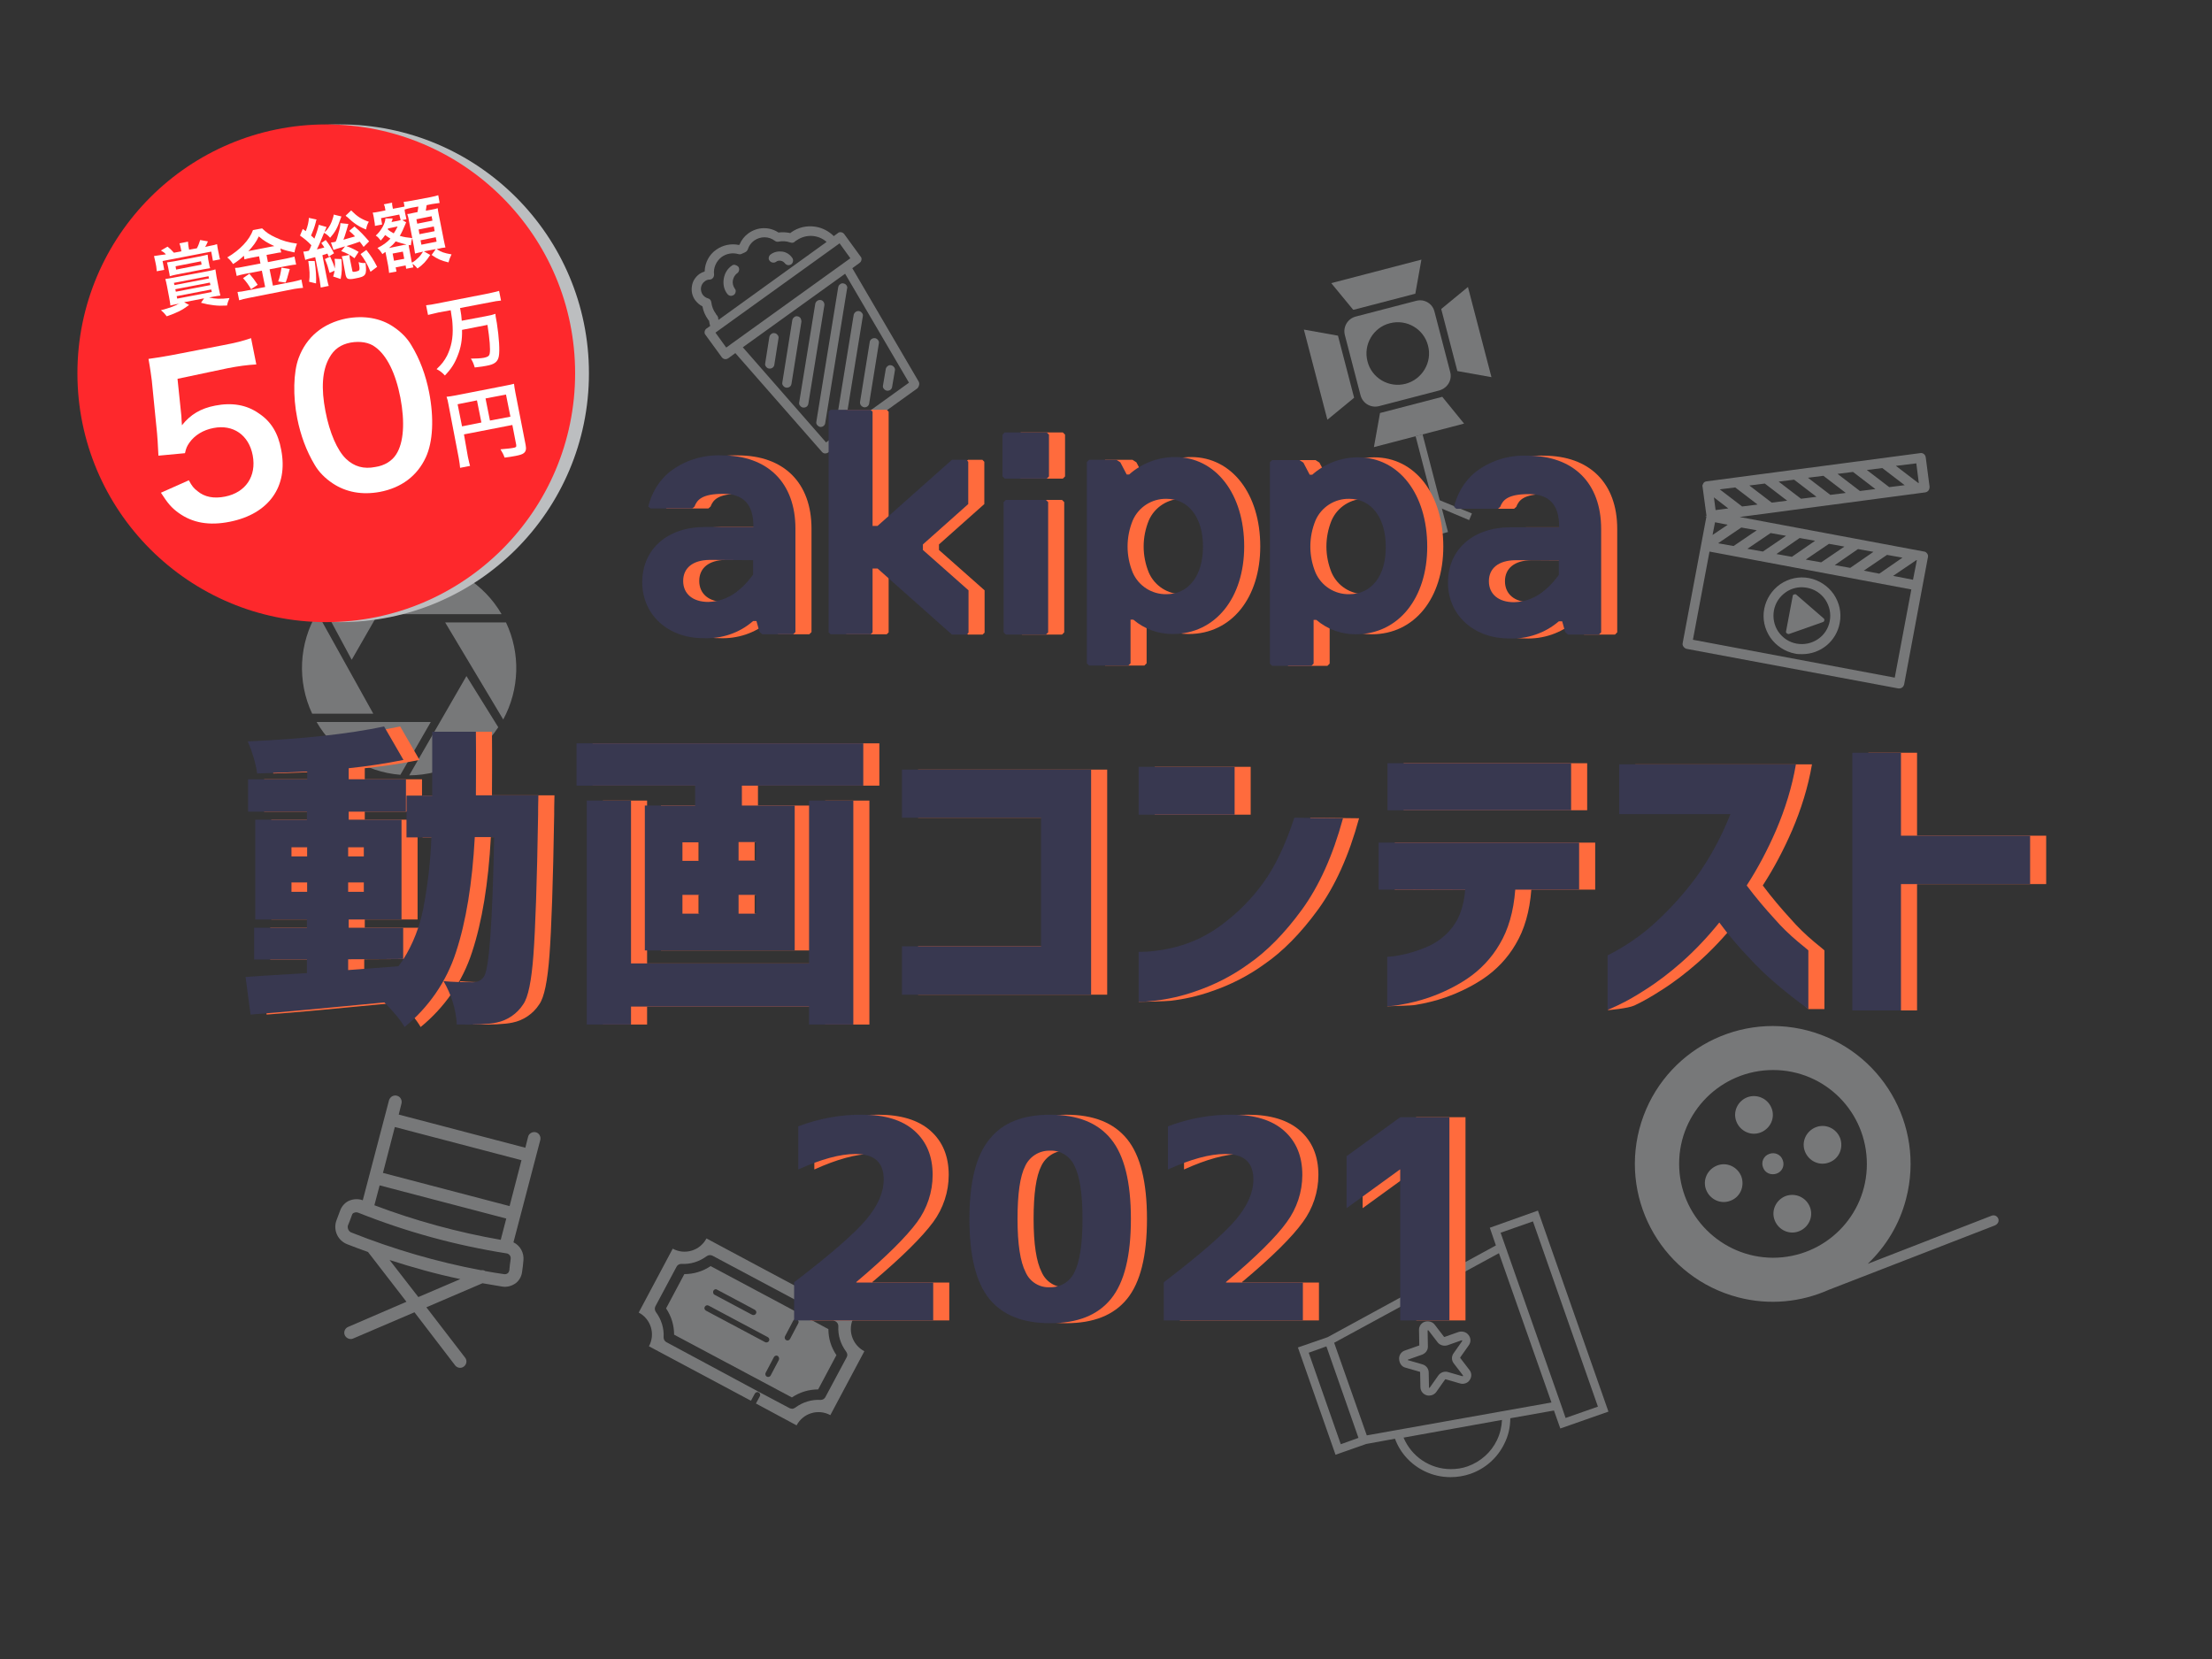 <?xml version="1.0" encoding="utf-8"?>
<!-- Generator: Adobe Illustrator 25.2.3, SVG Export Plug-In . SVG Version: 6.00 Build 0)  -->
<svg version="1.1" id="レイヤー_1" xmlns="http://www.w3.org/2000/svg" xmlns:xlink="http://www.w3.org/1999/xlink" x="0px"
	 y="0px" viewBox="0 0 800 600" style="enable-background:new 0 0 800 600;" xml:space="preserve">
<rect x="0" y="0" width="800" height="600" fill="#333333" stroke="none"/>
<style type="text/css">
	.st0{opacity:0.5;}
	.st1{fill:#BCBEC0;}
	.st2{opacity:0.5;fill:#BCBEC0;}
	.st3{fill:none;}
	.st4{fill:#FFFFFF;}
	.st5{fill:#FF6B3D;}
	.st6{fill:#383850;}
	.st7{fill:#FE282C;}
	.st8{enable-background:new    ;}
</style>
<g class="st0">
	<g id="グループ_137" transform="translate(343.97 0)">
		<path class="st1" d="M145.7,112l21.9-5.7c0.1,0,0.2,0,0.3-0.1l2.2-12.3l-32.6,8.5l7.9,9.6C145.5,112,145.6,112,145.7,112z"/>
		<g>
			
				<rect x="172.5" y="156.8" transform="matrix(0.968 -0.252 0.252 0.968 -38.494 49.432)" class="st1" width="2.6" height="36.5"/>
		</g>
		<path class="st1" d="M145.7,143.6l-5.7-21.9c0-0.1,0-0.2-0.1-0.3l-12.3-2.2l8.5,32.6l9.6-7.9C145.8,143.8,145.7,143.7,145.7,143.6
			z"/>
		<path class="st1" d="M180.5,134.5l-5.7-21.9c-0.6-2.4-2.8-4-5.2-4c-0.5,0-0.9,0.1-1.4,0.2l-21.9,5.7c-2.9,0.8-4.6,3.7-3.9,6.6
			l5.7,21.9c0.8,2.9,3.7,4.6,6.6,3.9l21.9-5.7C179.6,140.3,181.3,137.4,180.5,134.5z M164.4,138.8c-6.1,1.6-12.3-2.1-13.8-8.1
			c-1.6-6.1,2.1-12.3,8.1-13.8c6.1-1.6,12.3,2.1,13.8,8.1C174.1,131,170.4,137.2,164.4,138.8z"/>
		<g id="グループ_136" transform="translate(38.567 86.3)">
			<path id="パス_170" class="st1" d="M129.7,106.7l-2-1.6l8.9-11.1l13.2,5.4l-1,2.4L137.4,97L129.7,106.7z"/>
		</g>
	</g>
	<path class="st1" d="M521.3,112l5.7,21.9c0,0.1,0,0.2,0.1,0.3l12.3,2.2l-8.5-32.6l-9.6,7.9C521.2,111.8,521.3,111.9,521.3,112z"/>
	<path class="st1" d="M521.6,143.5c-0.1,0-0.2,0.1-0.3,0.1l-21.9,5.7c-0.1,0-0.2,0-0.3,0.1l-2.2,12.3l32.6-8.5L521.6,143.5z"/>
</g>
<path class="st2" d="M308.8,476.4l-53.3-28.5c-2.3,4.4-7.8,6.1-12.2,3.7l-12.3,23.1c4.4,2.3,6.1,7.8,3.7,12.2c0,0,0,0,0,0l36.9,19.7
	c0-0.1,0-0.2,0.1-0.2l1.3-2.4c0.3-0.5,0.9-0.7,1.4-0.4c0.5,0.3,0.7,0.9,0.4,1.4c0,0,0,0,0,0l-1.3,2.4c0,0.1-0.1,0.1-0.1,0.2
	l14.7,7.9c2.3-4.4,7.8-6.1,12.2-3.7c0,0,0,0,0,0l12.3-23.1C308.1,486.3,306.4,480.8,308.8,476.4z M306.2,490.9l-7.7,14.4
	c-0.3,0.6-1,1-1.7,1c-3.3-0.2-6.5,0.8-9.2,2.8c-0.3,0.2-0.7,0.4-1.1,0.4c-0.3,0-0.6-0.1-0.9-0.2l-11.5-6.1c0,0,0,0,0,0L241,485.4
	c-0.6-0.3-1-1-1-1.7c0.2-3.3-0.8-6.5-2.8-9.2c-0.4-0.6-0.5-1.3-0.2-2l7.7-14.4c0.3-0.6,1-1,1.7-1c3.3,0.2,6.5-0.8,9.2-2.8
	c0.6-0.4,1.3-0.5,2-0.2l33.4,17.8c0,0,0,0,0,0l11.2,6c0.6,0.3,1,1,1,1.7c-0.2,3.3,0.8,6.5,2.8,9.2
	C306.5,489.5,306.6,490.2,306.2,490.9z"/>
<path class="st2" d="M299.6,480.7l-10.2-5.5c0,0,0,0,0,0L257,457.9c-2.8,1.9-6.1,2.9-9.5,2.9l-6.6,12.4c1.9,2.8,2.9,6.1,2.9,9.5
	l32.1,17.1c0,0,0,0,0,0l10.5,5.6c2.8-1.9,6.1-2.9,9.5-2.9l6.6-12.4C300.6,487.3,299.6,484.1,299.6,480.7z M258,466.8
	c0.3-0.5,0.9-0.7,1.3-0.4l13.7,7.3c0.5,0.3,0.7,0.9,0.4,1.4c-0.2,0.3-0.5,0.5-0.9,0.5l0,0c-0.2,0-0.3,0-0.5-0.1l-13.7-7.3
	C257.9,467.9,257.8,467.3,258,466.8z M255.3,474c-0.5-0.3-0.7-0.9-0.4-1.4s0.9-0.7,1.4-0.4l21.4,11.4c0.5,0.3,0.7,0.9,0.4,1.4
	c-0.2,0.3-0.5,0.5-0.9,0.5v0c-0.2,0-0.3,0-0.5-0.1L255.3,474z M281.7,491.8l-3,5.7c-0.2,0.3-0.5,0.5-0.9,0.5c-0.6,0-1-0.5-1-1
	c0-0.2,0-0.3,0.1-0.5l3-5.7c0.3-0.5,0.9-0.7,1.4-0.4C281.7,490.7,281.9,491.3,281.7,491.8z M288.7,478.6l-3,5.7
	c-0.2,0.3-0.5,0.5-0.9,0.5v0c-0.6,0-1-0.5-1-1c0-0.2,0-0.3,0.1-0.5l3-5.7c0.3-0.5,0.9-0.7,1.4-0.4
	C288.8,477.5,289,478.1,288.7,478.6z"/>
<rect id="長方形_139" class="st3" width="800" height="600"/>
<g id="グループ_108" transform="translate(0 99.113)" class="st0">
	<path class="st1" d="M127.2,139.5l20.5-35.7c-12.3,0.1-23.8,6-31.1,16L127.2,139.5z"/>
	<path class="st1" d="M151,103.9L140.1,123h41.3C175.1,112.1,163.7,104.9,151,103.9z"/>
	<path class="st1" d="M112.9,159H135l-20.3-36.5C108.1,133.6,107.4,147.3,112.9,159z"/>
	<path class="st1" d="M144.8,181.1l11-19.1l-18.2,0h-23.1C120.8,172.9,132.1,180.1,144.8,181.1z"/>
	<path class="st1" d="M180.2,163.9l-11.5-18.5l-20.7,35.9C161,181.2,173.1,174.7,180.2,163.9z"/>
	<path class="st1" d="M161,126l21,35.1c5.9-10.9,6.3-23.9,1-35.1H161z"/>
</g>
<g id="グループ_117" transform="translate(452.78 266.186)" class="st0">
	<g id="グループ_111" transform="translate(56.962 56.962)">
		<path id="パス_147" class="st1" d="M135,96.4c0.8,2-0.2,4.2-2.2,4.9s-4.2-0.2-4.9-2.2c-0.8-2,0.2-4.2,2.2-4.9c0,0,0,0,0,0
			C132.1,93.4,134.3,94.4,135,96.4z"/>
	</g>
	<g id="グループ_112" transform="translate(47.122 36.265)">
		<path id="パス_148" class="st1" d="M140.8,98.3c1.4,3.5-0.4,7.4-3.9,8.8c-3.5,1.4-7.4-0.4-8.8-3.9c-1.4-3.5,0.4-7.4,3.9-8.8
			C135.5,93.1,139.4,94.8,140.8,98.3C140.8,98.3,140.8,98.3,140.8,98.3z"/>
	</g>
	<g id="グループ_113" transform="translate(60.983 72)">
		<path id="パス_149" class="st1" d="M140.8,98.3c1.4,3.5-0.4,7.4-3.9,8.8s-7.4-0.4-8.8-3.9c-1.4-3.5,0.4-7.4,3.9-8.8
			C135.5,93.1,139.4,94.8,140.8,98.3C140.8,98.3,140.8,98.3,140.8,98.3z"/>
	</g>
	<g id="グループ_114" transform="translate(71.92 47.202)">
		<path id="パス_150" class="st1" d="M136.9,107c-3.5,1.4-7.4-0.4-8.8-3.9c-1.4-3.5,0.4-7.4,3.9-8.8c3.5-1.4,7.4,0.4,8.8,3.9
			c0,0,0,0,0,0C142.1,101.8,140.4,105.7,136.9,107C136.9,107,136.9,107,136.9,107z"/>
	</g>
	<g id="グループ_115" transform="translate(36.184 61.063)">
		<path id="パス_151" class="st1" d="M136.9,107c-3.5,1.4-7.4-0.4-8.8-3.9c-1.4-3.5,0.4-7.4,3.9-8.8c3.5-1.4,7.4,0.4,8.8,3.9
			c0,0,0,0,0,0C142.1,101.8,140.4,105.7,136.9,107z"/>
	</g>
	<path class="st1" d="M269.9,174.5c-0.4-0.9-1.4-1.4-2.4-1l-44.8,17.4c6.5-6.2,11.5-14.2,13.9-23.6c6.9-26.6-9-53.8-35.7-60.8
		c-26.6-6.9-53.8,9-60.8,35.7c-6.9,26.6,9,53.8,35.7,60.8c11.4,3,22.9,1.7,32.8-2.7l60.1-23.3C269.8,176.5,270.3,175.5,269.9,174.5z
		 M154.5,154.7c0-18.7,15.2-33.9,34-33.9s33.9,15.2,33.9,34s-15.2,33.9-34,33.9C169.7,188.6,154.5,173.4,154.5,154.7z"/>
</g>
<g id="グループ_128" transform="translate(103.217 353.994)">
	<g id="グループ_125" transform="translate(40.555 19.175)">
		<g id="グループ_122" transform="translate(19.395)">
			<path id="パス_159" class="st4" d="M128.7,98.4c-0.6,0-1-0.5-1-1c0-0.2,0-0.3,0.1-0.5l1.3-2.4c0.3-0.5,0.9-0.7,1.4-0.4
				c0.5,0.3,0.7,0.9,0.4,1.3l-1.3,2.4C129.4,98.2,129.1,98.4,128.7,98.4z"/>
		</g>
	</g>
</g>
<g id="グループ_139" transform="translate(506.964 81.98)" class="st0">
	<path id="パス_103" class="st1" d="M190.5,95.4c0.3-0.4,0.4-0.9,0.4-1.3l-1.4-10.7c-0.1-0.5-0.3-0.9-0.7-1.2
		c-0.4-0.3-0.9-0.4-1.3-0.3l-77.2,10.2c-0.2,0-0.5,0.1-0.7,0.2c-0.2,0.1-0.4,0.3-0.5,0.5c-0.1,0.2-0.2,0.4-0.3,0.6
		c-0.1,0.2-0.1,0.5,0,0.7l1.4,10.4l0,0.1l-0.5,0.1l0.5,0.1l-8.6,45.8c-0.1,0.5,0,0.9,0.3,1.3c0.3,0.4,0.7,0.7,1.2,0.8l76.5,14.3
		l0.3,0c0.9,0,1.6-0.6,1.8-1.5l8.6-46c0.1-0.5,0-0.9-0.3-1.3c-0.3-0.4-0.7-0.7-1.1-0.7L122.2,105l67.1-8.9
		C189.8,96,190.2,95.8,190.5,95.4z M186.1,85.6l0.9,7.1l-0.2,0l-8.1-6.2L186.1,85.6z M173.8,87.3l8.1,6.2l-5.6,0.7l-8.1-6.2
		L173.8,87.3z M163.2,88.7l8.1,6.2l-5.6,0.7l-8.1-6.2L163.2,88.7z M152.5,90.1l8.1,6.2L155,97l-8.1-6.2L152.5,90.1z M141.9,91.5
		l8.1,6.2l-5.6,0.7l-8.1-6.2L141.9,91.5z M131.3,92.9l8.1,6.2l-5.6,0.7l-8.1-6.2L131.3,92.9z M184.9,127.7l-7.2-1.4l8.4-5.7l0.2,0
		L184.9,127.7z M105.3,149.4l6-31.9l73,13.7l-6,31.9L105.3,149.4z M118.1,101.9l-4.6,0.6l-0.6-4.6L118.1,101.9z M112.4,111.5
		l0.9-4.6l4.6,0.9L112.4,111.5z M114.4,114.5l8.4-5.7l5.6,1l-8.4,5.7L114.4,114.5z M125,116.5l8.4-5.7l5.6,1l-8.4,5.7L125,116.5z
		 M135.5,118.4l8.4-5.8l5.6,1l-8.4,5.8L135.5,118.4z M146.1,120.4l8.4-5.7l5.6,1l-8.4,5.7L146.1,120.4z M156.6,122.4l8.4-5.8l5.6,1
		l-8.4,5.8L156.6,122.4z M167.1,124.4l8.4-5.7l5.6,1l-8.4,5.8L167.1,124.4z M120.6,94.3l8.1,6.2l-5.6,0.7L115,95L120.6,94.3z"/>
	<path id="パス_104" class="st1" d="M147.3,127.1c-3.6-0.7-7.3,0.1-10.4,2.2c-3,2.1-5.1,5.3-5.8,8.9c-0.7,3.6,0.1,7.3,2.2,10.4
		c2.1,3,5.3,5.1,8.9,5.8c0.8,0.2,1.7,0.2,2.6,0.2c6.7,0,12.4-4.7,13.6-11.3c0.7-3.6-0.1-7.3-2.2-10.4
		C154.1,129.9,150.9,127.8,147.3,127.1z M154.8,142.6c-1,5.6-6.4,9.2-12,8.2c-2.7-0.5-5-2-6.6-4.3c-1.5-2.2-2.1-5-1.6-7.7
		c0.5-2.7,2-5,4.3-6.6c1.7-1.2,3.7-1.8,5.8-1.8c0.6,0,1.3,0.1,1.9,0.2c2.7,0.5,5,2,6.6,4.3C154.7,137.2,155.3,139.9,154.8,142.6
		L154.8,142.6z"/>
	<path id="パス_105" class="st1" d="M142.7,133.1c-0.2-0.2-0.5-0.2-0.8-0.1c-0.3,0.1-0.5,0.3-0.5,0.6l-2.4,12.7
		c-0.1,0.3,0,0.6,0.3,0.8c0.1,0.1,0.3,0.2,0.5,0.2c0.1,0,0.2,0,0.3,0l12.2-4.3c0.3-0.1,0.5-0.3,0.5-0.6c0.1-0.3,0-0.6-0.3-0.8
		L142.7,133.1z"/>
</g>
<path id="パス_171" class="st2" d="M188.8,460.1c0.2-1.4,0.4-2.8,0.5-4.2c0.3-2.7-1.1-5.4-3.6-6.6l9.7-37c0.3-1.2-0.4-2.5-1.6-2.8
	c-1.2-0.3-2.5,0.4-2.8,1.6l-1,4l-45.8-12l1-4c0.3-1.2-0.4-2.5-1.6-2.8c-0.6-0.2-1.2-0.1-1.8,0.2c-0.5,0.3-0.9,0.8-1.1,1.4l-9.5,36.2
	c-1.6-0.6-3.3-0.5-4.8,0.1c-1.5,0.6-2.7,1.9-3.3,3.4c-0.5,1.3-1,2.7-1.5,4c-1.1,3.4,0.6,7.1,4,8.4c2.5,1,5,1.9,7.5,2.8l13.9,18
	l-21.1,9.1c-1.2,0.5-1.7,1.9-1.2,3s1.9,1.7,3,1.2l22.2-9.5l14.7,19.2c0.8,1,2.2,1.2,3.2,0.4c1-0.8,1.2-2.2,0.4-3.2l-14-18.2
	l20.3-8.7c2.4,0.4,4.7,0.8,7.1,1.2c1.7,0.3,3.5-0.2,4.9-1.2C187.7,463.2,188.6,461.7,188.8,460.1z M127.3,439.4
	c0.1-0.4,0.4-0.7,0.8-0.8c0.5-0.2,1-0.2,1.5,0c17.3,6.9,35.2,11.8,53.6,14.7c0.2,0,0.4,0.1,0.6,0.2c0.6,0.3,1,1,0.9,1.8
	c-0.2,1.4-0.4,2.8-0.5,4.2c-0.1,0.4-0.3,0.8-0.6,1c-0.4,0.3-0.9,0.4-1.4,0.3c-2.2-0.3-4.5-0.7-6.7-1.1c-0.4-0.3-1-0.4-1.5-0.3
	c-16-3-31.7-7.6-46.8-13.6c-1-0.3-1.6-1.4-1.4-2.5C126.3,442.1,126.8,440.8,127.3,439.4z M188.6,419.6l-4.3,16.6l-45.8-12l4.3-16.6
	L188.6,419.6z M135.4,435.9l1.9-7.2l45.8,12l-2,7.7C165.6,445.7,150.2,441.5,135.4,435.9z M140.9,455.7c8.4,2.7,16.9,5.1,25.6,6.9
	l-15.2,6.5L140.9,455.7z"/>
<g id="グループ_140" transform="translate(148.747)" class="st0">
	<path id="パス_108" class="st1" d="M131.4,120.5c-0.4-0.1-0.9,0-1.2,0.3c-0.4,0.3-0.6,0.6-0.7,1.1l-1.5,9.5
		c-0.1,0.4,0,0.9,0.3,1.2c0.3,0.4,0.6,0.6,1.1,0.7l0.3,0c0.8,0,1.5-0.6,1.6-1.4l1.5-9.5c0.1-0.4,0-0.9-0.3-1.2
		C132.2,120.8,131.8,120.5,131.4,120.5z"/>
	<path id="パス_109" class="st1" d="M140.8,115.1c-0.3-0.4-0.6-0.6-1.1-0.7c-0.4-0.1-0.9,0-1.2,0.3c-0.4,0.3-0.6,0.6-0.7,1.1
		l-3.6,22.5c-0.1,0.4,0,0.9,0.3,1.2c0.3,0.4,0.6,0.6,1.1,0.7l0.3,0c0.8,0,1.5-0.6,1.6-1.4l3.6-22.5
		C141.1,115.9,141,115.5,140.8,115.1z"/>
	<path id="パス_110" class="st1" d="M148,108.5c-0.9-0.1-1.7,0.5-1.9,1.4l-5.8,35.6c-0.1,0.4,0,0.9,0.3,1.2
		c0.3,0.4,0.6,0.6,1.1,0.7l0.3,0c0.8,0,1.5-0.6,1.6-1.4l5.8-35.6C149.5,109.5,148.9,108.6,148,108.5z"/>
	<path id="パス_111" class="st1" d="M157.4,103.2c-0.3-0.4-0.6-0.6-1.1-0.7c-0.4-0.1-0.9,0-1.2,0.3c-0.4,0.3-0.6,0.6-0.7,1.1
		l-7.9,48.6c-0.1,0.4,0,0.9,0.3,1.2c0.3,0.4,0.7,0.6,1.1,0.7l0.2,0c0.8,0,1.5-0.6,1.6-1.4l7.9-48.6
		C157.8,104,157.6,103.5,157.4,103.2z"/>
	<path id="パス_112" class="st1" d="M154.3,152.6c0.3,0.4,0.7,0.6,1.1,0.7l0.2,0c0.8,0,1.5-0.6,1.6-1.4l6.1-37.5
		c0.1-0.4,0-0.9-0.3-1.2c-0.3-0.4-0.6-0.6-1.1-0.7c-0.9-0.1-1.7,0.5-1.9,1.4l-6.1,37.5C154,151.8,154.1,152.3,154.3,152.6z"/>
	<path id="パス_113" class="st1" d="M163.8,147.3l0.2,0c0.8,0,1.5-0.6,1.6-1.4l3.5-21.7c0.1-0.4,0-0.9-0.3-1.2
		c-0.3-0.4-0.6-0.6-1.1-0.7c-0.9-0.1-1.8,0.5-1.9,1.4l-3.5,21.7C162.2,146.3,162.8,147.1,163.8,147.3
		C163.8,147.3,163.8,147.3,163.8,147.3z"/>
	<path id="パス_114" class="st1" d="M172,141.3l0.3,0c0.8,0,1.5-0.6,1.6-1.4l1-5.9c0.1-0.4,0-0.9-0.3-1.2
		c-0.3-0.4-0.6-0.6-1.1-0.7c-0.4-0.1-0.9,0-1.2,0.3c-0.4,0.3-0.6,0.6-0.7,1.1l-1,5.9c-0.1,0.4,0,0.9,0.3,1.2
		C171.2,141,171.6,141.2,172,141.3z"/>
	<path id="パス_115" class="st1" d="M117.1,95.8c-0.4-0.1-0.9,0-1.2,0.3c-1.6,1.1-2.6,2.8-2.9,4.8c-0.3,1.9,0.1,3.9,1.3,5.4
		c0.3,0.4,0.8,0.7,1.3,0.7c0.3,0,0.7-0.1,1-0.3c0.4-0.3,0.6-0.6,0.7-1.1c0.1-0.4,0-0.9-0.3-1.2c-0.6-0.9-0.9-1.9-0.7-3
		c0.2-1,0.7-2,1.6-2.6c0.7-0.5,0.9-1.6,0.4-2.3C117.9,96.1,117.5,95.9,117.1,95.8z"/>
	<path id="パス_116" class="st1" d="M134.2,91c-1.5-0.2-3,0.1-4.2,1c-0.4,0.3-0.6,0.6-0.7,1.1c-0.1,0.4,0,0.9,0.3,1.2
		c0.5,0.7,1.6,0.9,2.3,0.4c0.5-0.4,1.1-0.5,1.7-0.4c0.6,0.1,1.1,0.4,1.5,0.9c0.3,0.4,0.8,0.7,1.3,0.7c0.3,0,0.7-0.1,1-0.3
		c0.7-0.5,0.9-1.6,0.4-2.3C137,92.1,135.7,91.2,134.2,91z"/>
	<path id="パス_117" class="st1" d="M183.5,138l-24-41l2.6-1.9c0.4-0.3,0.6-0.6,0.7-1.1c0.1-0.4,0-0.9-0.3-1.2l-5.9-8.1
		c-0.3-0.4-0.6-0.6-1.1-0.7c-0.4-0.1-0.9,0-1.2,0.3l-1.5,1.1c-1.8-1.8-4.1-3-6.6-3.4c-3.1-0.5-6.3,0.2-8.9,2.1
		c-0.1,0.1-0.1,0.1-0.2,0.2c-1.4-0.3-2.9-0.4-4.3-0.2c-3.3-2.2-7.6-2.1-10.9,0.3c-1.4,1-2.5,2.4-3.2,4.1c-0.1,0-0.2,0.1-0.2,0.1
		c-2.8-0.6-5.8,0-8.2,1.7c-2.6,1.8-4.1,4.7-4.2,7.9c-0.7,0.2-1.3,0.5-1.9,0.9c-1.5,1.1-2.5,2.7-2.7,4.4c-0.3,1.8,0.1,3.6,1.2,5.1
		c0.7,0.9,1.6,1.7,2.6,2.2c0.3,1.7,1,3.3,2,4.7c0.1,0.2,0.2,0.3,0.4,0.5c0.1,0.6,0.2,1.3,0.4,1.9l-1.3,0.9c-0.4,0.3-0.6,0.6-0.7,1.1
		c-0.1,0.4,0,0.9,0.3,1.2l5.9,8.1c0.3,0.4,0.8,0.7,1.3,0.7c0.3,0,0.7-0.1,1-0.3l2.6-1.9l31.3,35.7c0.3,0.4,0.8,0.6,1.2,0.6
		c0.3,0,0.7-0.1,1-0.3l32.4-23.3C183.7,139.7,183.9,138.7,183.5,138z M111,115.1c0-0.4-0.2-0.7-0.4-1c-0.2-0.2-0.4-0.4-0.5-0.7
		c-0.9-1.2-1.4-2.6-1.6-4.1c-0.1-0.7-0.5-1.2-1.2-1.4c-0.8-0.2-1.4-0.7-1.9-1.3c-1.1-1.6-0.8-3.8,0.8-4.9c0.5-0.4,1.1-0.6,1.8-0.6
		c0.4,0,0.9-0.3,1.1-0.6c0.3-0.3,0.4-0.8,0.4-1.2c-0.3-2.5,0.8-4.9,2.8-6.4c1.7-1.2,3.9-1.6,6-1c0.4,0.1,0.8,0.1,1.2-0.1
		c0.4-0.2,0.7-0.3,1.1-0.5c0.5-0.2,0.9-0.6,1.1-1.1c0.4-1.3,1.2-2.4,2.3-3.2c2.3-1.6,5.3-1.6,7.5,0.1c0.4,0.3,0.9,0.4,1.3,0.3
		c1.4-0.3,2.9-0.2,4.3,0.3c0.6,0.2,1.2,0.1,1.6-0.3c0.2-0.2,0.4-0.4,0.7-0.5c3.3-2.3,7.8-2.1,10.8,0.6l-39.1,28.2
		C111,115.4,111,115.2,111,115.1L111,115.1z M154.9,88l3.9,5.4l-43.1,31l-0.8,0.6l0,0l-1,0.7l-3.9-5.4L154.9,88z M119.9,125.6
		l37-26.6l23.1,39.4L150,160L119.9,125.6z"/>
</g>
<g id="グループ_141" transform="translate(368.013 356.029)" class="st0">
	<path id="パス_106" class="st1" d="M188.2,81.8L170.8,88l2.2,6.4l-60.9,33.2l-10.7,3.7l13.6,38.8l11.1-3.9l10.4-1.9
		c1.9,5.2,5.8,9.4,10.8,11.8c2.9,1.4,6.1,2.1,9.3,2.1c2.4,0,4.9-0.4,7.2-1.2c5.4-1.9,9.8-5.8,12.3-11c1.4-2.8,2.1-5.9,2.1-9.1
		l15.8-2.8l2.3,6.5l17.4-6.1L188.2,81.8z M175.2,157.5c-0.1,2.5-0.7,5-1.8,7.3c-2.1,4.4-5.9,7.8-10.6,9.5c-2,0.7-4,1-6.1,1
		c-7.5,0-14.2-4.5-17.1-11.4L175.2,157.5z M174.7,89.8l11.7-4.1l23.5,67l-11.7,4.1l-1.4-4.1l0,0L174.7,89.8z M111.7,130.9l11.6,33.1
		l-6.4,2.3l-11.6-33.1L111.7,130.9z M174.1,97.2l19,54l-66.8,11.9l-11.8-33.5L174.1,97.2z"/>
	<path id="パス_107" class="st1" d="M140.3,138.6l5.2,1.5c0.1,0,0.1,0.1,0.1,0.1l0.1,5.4c0,1.4,0.9,2.6,2.3,3
		c0.3,0.1,0.6,0.1,0.9,0.1c1,0,2-0.5,2.6-1.4l3.1-4.4c0-0.1,0.1-0.1,0.2-0.1l5.2,1.5c1.3,0.4,2.8-0.1,3.5-1.2
		c0.8-1.1,0.8-2.6-0.1-3.7l-3.3-4.3l0,0c0-0.1,0-0.1,0-0.2l3.1-4.4c0.8-1.1,0.8-2.6-0.1-3.7c-0.8-1.1-2.3-1.5-3.6-1.1l-5.1,1.8
		c-0.1,0-0.1,0-0.2-0.1l-3.3-4.3c-0.8-1.1-2.3-1.5-3.6-1.1c-1.3,0.4-2.2,1.7-2.1,3.1l0.1,5.4c0,0.1,0,0.1-0.1,0.1l-5.1,1.8
		c-1.3,0.4-2.2,1.7-2.1,3.1C138.1,137.1,139,138.3,140.3,138.6z M148.3,125.2c0-0.1,0-0.1,0.1-0.1l0.2,0l3.3,4.3
		c0.8,1.1,2.3,1.5,3.6,1.1l5.1-1.8c0.1,0,0.1,0,0.2,0.1c0,0.1,0,0.1,0,0.2l-3.1,4.4c-0.8,1.1-0.8,2.6,0.1,3.7l3.3,4.3
		c0,0,0,0.1,0,0.2c0,0.1-0.1,0.1-0.2,0.1l-5.2-1.5c-1.3-0.4-2.7,0.1-3.5,1.2l-3.1,4.4c0,0.1-0.1,0.1-0.2,0.1c-0.1,0-0.1-0.1-0.1-0.1
		c0,0,0,0,0,0l-0.1-5.4c0-1.4-0.9-2.6-2.3-3l-5.2-1.5c-0.1,0-0.1-0.1-0.1-0.1c0-0.1,0-0.1,0.1-0.1l5.1-1.8c1.3-0.5,2.2-1.7,2.1-3.1
		L148.3,125.2z"/>
</g>
<g id="グループ_22-2" transform="translate(155.091 -5)">
	<path id="パス_4-2" class="st5" d="M214.1,178.1l-0.8-0.8v-15.1l0.8-0.8h15.2l0.8,0.8v15.1l-0.8,0.8L214.1,178.1z"/>
	<path id="パス_5-2" class="st5" d="M214.5,234.5l-0.8-0.8v-47.1l0.8-0.8H229l0.8,0.8v47.1l-0.8,0.8L214.5,234.5z"/>
	<path id="パス_6-2" class="st5" d="M150.4,233.8v-79.9l0.7-0.7h14.5l0.7,0.7v41.3h1.8l26.9-23.9h5.2l0.7,0.7v15.3l-16.4,14.6v2
		l16.5,14.6v15.3l-0.7,0.7H195l-26.9-23.9h-1.8v23.1l-0.7,0.7h-14.5l-0.7-0.7L150.4,233.8z"/>
	<path id="パス_7-2" class="st5" d="M105,235.8c-12.7,0-22-8.5-22-20.2c0-12,9.1-20,22.6-20h11.4c1.9,0,6.2,0,6.2,0v-0.3
		c0-7.9-3.6-11.7-11-11.7c-7.6,0-9.4,2.2-10.3,4.6l-0.8,0.7H86l-0.8-0.7c1.1-4.7,3.6-9,7.3-12.2c5.4-4.4,12.3-6.6,19.3-6.3
		c16.6,0,26.6,9.9,26.6,26.5v37.4l-0.8,0.8h-11.2l-1-0.9l-1.1-3.9h-1.2C118.1,234,111.6,236.1,105,235.8z M108.9,207.5
		c-0.8,0-1,0-1.7,0c-5.9,0.1-9.4,2.9-9.4,7.6c0,4.7,3.5,7.6,9.1,7.6c4.3-0.1,8.3-1.8,11.5-4.7c1.8-1.5,3.3-3.3,4.7-5.2l0-5.2
		L108.9,207.5z"/>
	<path id="パス_8-2" class="st5" d="M396.4,235.9c-12.7,0-22-8.5-22-20.2c0-12,9.1-20,22.6-20h17.6v-0.3c0-7.9-3.6-11.7-11-11.7
		c-7.6,0-9.4,2.2-10.3,4.6l-0.8,0.7h-15.1l-0.8-0.7c1.1-4.7,3.6-9,7.3-12.2c5.4-4.4,12.3-6.6,19.3-6.3c16.6,0,26.6,9.9,26.6,26.5
		v37.4l-0.8,0.8h-11.2l-1-0.9l-1.1-3.9h-1.2C409.5,234,403,236.2,396.4,235.9z M400.3,207.6c-0.8,0-1,0-1.6,0
		c-6,0.1-9.5,2.9-9.5,7.6c0,4.7,3.5,7.6,9.1,7.6c4.3-0.1,8.3-1.8,11.5-4.7c1.8-1.5,3.3-3.3,4.7-5.2l0-5.2L400.3,207.6z"/>
	<path id="パス_9-2" class="st5" d="M275.7,170.3c-6.1,0-12,2.2-16.6,6.3h-0.9l-2.3-4.4l-1.4-0.9h-9.9l-0.8,0.8v72.8l0.8,0.8h14.2
		l0.8-0.8v-15.8h1c4,3.4,9,5.2,14.2,5.2c15.6,0,25.9-13.2,25.9-31.7C300.7,183.6,290.4,170.3,275.7,170.3z M272.6,219.9
		c-5.3,0.1-10.1-3-12.2-7.8c-2.5-6.1-2.5-12.8,0-18.9c2.1-4.8,6.9-7.9,12.2-7.8c8,0,13.2,6.8,13.2,17.3
		C285.8,213.2,280.6,219.9,272.6,219.9L272.6,219.9z"/>
	<path id="パス_10-2" class="st5" d="M341.9,170.4c-6.1,0-12,2.2-16.6,6.3h-0.9l-2.3-4.4l-1.4-0.9h-9.9l-0.8,0.8v72.8l0.8,0.8H325
		l0.8-0.8v-15.8h1c4,3.4,9,5.2,14.2,5.2c15.6,0,25.9-13.2,25.9-31.7C366.9,183.6,356.6,170.4,341.9,170.4z M338.7,219.9
		c-5.3,0.1-10.1-3-12.2-7.8c-2.5-6.1-2.5-12.8,0-18.9c2.1-4.8,6.9-7.9,12.2-7.8c8,0,13.2,6.8,13.2,17.3
		C352,213.2,346.8,219.9,338.7,219.9z"/>
</g>
<g id="グループ_257" transform="translate(11.627 109.539)">
	<path id="パス_783" class="st5" d="M166.3,178.1h22.6c-0.1,3.4-0.1,5.7-0.1,7c-0.4,24.5-1,41.4-1.7,50.8
		c-0.7,9.4-1.9,15.3-3.7,17.8c-2.2,3.4-5.7,5.8-9.7,6.6c-2.7,0.6-7.5,0.8-14.3,0.7c-0.3-5.5-2-10.9-4.8-15.7c3,0.3,6.6,0.4,10.7,0.4
		c1.6,0,3-0.7,3.9-2c1.9-2.7,3.1-19.6,3.7-50.5h-7c-0.9,16.8-3.2,30.7-6.8,41.6c-3.4,10.6-9.9,20-18.6,27.1
		c-1.3-2.3-3.7-5.3-7.3-8.9c-21.6,2.1-37.8,3.6-48.4,4.4L83,243.8c1-0.1,8.4-0.6,22.2-1.4v-4.9H86.1V226h19.1v-3H86.5v-36.1h18.7
		V184H83.9v-11.7h21.4v-2.8c-6,0.3-12,0.5-18.1,0.7c-0.6-4-1.8-7.9-3.4-11.6c20.1-0.9,36.5-2.7,49.3-5.4l7,12.1
		c-6.5,1.3-13.1,2.3-19.8,3v4h20.7V184h-20.7v2.9h19.1V223h-19.1v3H140v11.5c3.6-5.7,6-12,7.3-18.6c1.6-8.5,2.6-17,2.9-25.6h-9
		v-15.1h9.3v-23.1h15.8C166.4,165.5,166.3,173.2,166.3,178.1z M99.6,196.9v3.3h5.7v-3.3H99.6z M99.6,213h5.7v-3.4h-5.7V213z
		 M125.8,196.9h-5.7v3.3h5.7L125.8,196.9z M125.8,213v-3.4h-5.7v3.4H125.8z M120.1,237.4v3.9c2-0.1,5-0.4,9.1-0.7
		c4-0.3,7.1-0.5,9.1-0.7c1-1.3,1.6-2.2,1.8-2.6L120.1,237.4z"/>
	<path id="パス_784" class="st5" d="M202.8,159.3h103.6v15.3h-43.9v7.2h19.1v52.4h-54.2v-52.4h18.2v-7.2h-42.9V159.3z
		 M286.8,238.9V180h16v81h-16v-6.5h-64.4v6.5h-16v-81h16v58.9L286.8,238.9z M241,195.1v6.7h6.1v-6.7H241z M241,214.1v6.8h6.1v-6.8
		H241z M267.6,201.7v-6.7h-6.3v6.7H267.6z M267.6,220.9v-6.8h-6.3v6.8H267.6z"/>
	<path id="パス_785" class="st5" d="M320.4,186.3v-17.5h68.4v81.4h-68.4v-17.5h50.3v-46.5H320.4z"/>
	<path id="パス_786" class="st5" d="M406,185.1v-17.3h34.7v17.3H406z M479.9,186.4c-3.7,13.6-8.7,24.6-14.9,33.1
		c-6.2,8.5-12.7,15.1-19.4,19.7c-5.8,4.2-12.3,7.5-19.1,9.8c-4.8,1.7-9.7,2.8-14.7,3.4c-1.9,0.2-9.7,0.4-11.6,0.4l5.8-18.1
		c1.5,0,3,0,4.6-0.2c3.9-0.4,7.7-1.1,11.4-2.3c5.3-1.7,10.2-4.3,14.6-7.7c5.4-4.1,10.2-8.9,14.2-14.4c4.3-5.8,8.2-13.8,11.5-23.9
		L479.9,186.4z"/>
	<path id="パス_787" class="st5" d="M492.8,212.2v-17h72.5v17h-23.1c-0.6,7.9-2.5,14.5-5.7,19.8c-2.9,5-7,9.3-11.8,12.5
		c-4.2,2.8-8.8,5-13.6,6.7c-3.5,1.2-7.1,2.1-10.8,2.7c-1.5,0.3-8.7,0.4-10.2,0.5l5.8-17.9c1.4-0.1,2.8-0.2,4.2-0.5
		c3.3-0.6,6.6-1.6,9.7-2.9c3.8-1.5,7.1-4,9.6-7.2c2.6-3.3,4.2-7.8,4.7-13.6L492.8,212.2z M496,183.5v-17h66.4v17H496z"/>
	<path id="パス_788" class="st5" d="M579.8,184.8v-17.9h63.9c-1.4,8.2-3.9,16.2-7.2,23.9c-3,6.9-6.5,13.6-10.6,19.9
		c3.3,4.4,6.7,8.4,10,12c2.6,3,5.5,5.8,8.6,8.4c2.4,2,3.7,3,3.7,3.1v21.2h-5.8c-3.7-3.1-12.2-14.9-15.5-18.4
		c-3.9-4.1-7.5-8.3-10.8-12.8c-4.2,5.2-8.8,10.1-13.8,14.5c-4.1,3.6-8.5,7-13.1,9.9c-3.1,2-6.3,3.9-9.7,5.5
		c-2.4,1.1-9.5,1.7-9.6,1.7l5.8-19.9c6.3-3.2,12.2-7.2,17.4-12c5.3-4.9,10.2-10.3,14.5-16.1c5.1-7.1,9.3-14.8,12.5-23H579.8z"/>
	<path id="パス_789" class="st5" d="M664.1,255.9v-93.2h17.6v30h46.7v17.5h-46.7v45.7H664.1z"/>
</g>
<g id="グループ_258" transform="translate(210.017 249.954)">
	<path id="パス_790" class="st5" d="M105.5,213.7v0.2h27.8v13.7H83v-13.8c13.2-10.1,21.9-17.7,26.1-22.7c4.2-5,6.3-9.8,6.3-14.5
		c0-6.2-3.4-9.2-10.3-9.2c-5.5,0-12.4,1.9-20.6,5.6v-15.6c7.4-2.8,15.3-4.3,23.2-4.2c8.1,0,14.4,1.9,18.8,5.8s6.6,9.2,6.6,16
		c0,6.1-2,12.1-5.6,17C123.6,197.3,116.3,204.6,105.5,213.7z"/>
	<path id="パス_791" class="st5" d="M153.7,162c4.7-5.9,12-8.8,21.9-8.8c9.9,0,17.2,2.9,22,8.8c4.8,5.9,7.2,15.5,7.2,28.9
		c0,13.4-2.4,23-7.2,28.9c-4.8,5.9-12.1,8.8-22,8.8c-9.9,0-17.2-2.9-22-8.8c-4.8-5.9-7.2-15.5-7.2-28.9S148.8,167.9,153.7,162z
		 M166.7,210.1c1.5,3.5,5,5.7,8.8,5.5c3.8,0.1,7.3-2,8.9-5.5c1.9-3.7,2.9-10.1,2.9-19.2s-1-15.5-2.9-19.2c-1.6-3.5-5.1-5.7-8.9-5.5
		c-3.8-0.1-7.3,2.1-8.9,5.5c-1.9,3.7-2.8,10.1-2.8,19.2C163.8,200,164.8,206.4,166.7,210.1L166.7,210.1z"/>
	<path id="パス_792" class="st5" d="M239.2,213.7v0.2H267v13.7h-50.3v-13.8c13.2-10.1,21.9-17.7,26.1-22.7c4.2-5,6.3-9.8,6.3-14.5
		c0-6.2-3.4-9.2-10.3-9.2c-5.5,0-12.4,1.9-20.6,5.6v-15.6c7.4-2.8,15.3-4.3,23.2-4.2c8.1,0,14.4,1.9,18.8,5.8
		c4.4,3.9,6.6,9.2,6.6,16c0,6.1-2,12.1-5.6,17C257.4,197.3,250.1,204.6,239.2,213.7z"/>
	<path id="パス_793" class="st5" d="M302.2,154.1H320v73.5h-17.8V173h-0.1l-19.3,14v-18.8L302.2,154.1z"/>
</g>
<g id="グループ_22-3" transform="translate(149.277 -5)">
	<path id="パス_4-3" class="st6" d="M214.1,178.1l-0.8-0.8v-15.1l0.8-0.8h15.2l0.8,0.8v15.1l-0.8,0.8L214.1,178.1z"/>
	<path id="パス_5-3" class="st6" d="M214.5,234.5l-0.8-0.8v-47.1l0.8-0.8H229l0.8,0.8v47.1l-0.8,0.8L214.5,234.5z"/>
	<path id="パス_6-3" class="st6" d="M150.4,233.8v-79.9l0.7-0.7h14.5l0.7,0.7v41.3h1.8l26.9-23.9h5.2l0.7,0.7v15.3l-16.4,14.6v2
		l16.5,14.6v15.3l-0.7,0.7H195l-26.9-23.9h-1.8v23.1l-0.7,0.7h-14.5l-0.7-0.7L150.4,233.8z"/>
	<path id="パス_7-3" class="st6" d="M105,235.8c-12.7,0-22-8.5-22-20.2c0-12,9.1-20,22.6-20h11.4c1.9,0,6.2,0,6.2,0v-0.3
		c0-7.9-3.6-11.7-11-11.7c-7.6,0-9.4,2.2-10.3,4.6l-0.8,0.7H86l-0.8-0.7c1.1-4.7,3.6-9,7.3-12.2c5.4-4.4,12.3-6.6,19.3-6.3
		c16.6,0,26.6,9.9,26.6,26.5v37.4l-0.8,0.8h-11.2l-1-0.9l-1.1-3.9h-1.2C118.1,234,111.6,236.1,105,235.8z M108.9,207.5
		c-0.8,0-1,0-1.7,0c-5.9,0.1-9.4,2.9-9.4,7.6c0,4.7,3.5,7.6,9.1,7.6c4.3-0.1,8.3-1.8,11.5-4.7c1.8-1.5,3.3-3.3,4.7-5.2l0-5.2
		L108.9,207.5z"/>
	<path id="パス_8-3" class="st6" d="M396.4,235.9c-12.7,0-22-8.5-22-20.2c0-12,9.1-20,22.6-20h17.6v-0.3c0-7.9-3.6-11.7-11-11.7
		c-7.6,0-9.4,2.2-10.3,4.6l-0.8,0.7h-15.1l-0.8-0.7c1.1-4.7,3.6-9,7.3-12.2c5.4-4.4,12.3-6.6,19.3-6.3c16.6,0,26.6,9.9,26.6,26.5
		v37.4l-0.8,0.8h-11.2l-1-0.9l-1.1-3.9h-1.2C409.5,234,403,236.2,396.4,235.9z M400.3,207.6c-0.8,0-1,0-1.6,0
		c-6,0.1-9.5,2.9-9.5,7.6c0,4.7,3.5,7.6,9.1,7.6c4.3-0.1,8.3-1.8,11.5-4.7c1.8-1.5,3.3-3.3,4.7-5.2l0-5.2L400.3,207.6z"/>
	<path id="パス_9-3" class="st6" d="M275.7,170.3c-6.1,0-12,2.2-16.6,6.3h-0.9l-2.3-4.4l-1.4-0.9h-9.9l-0.8,0.8v72.8l0.8,0.8h14.2
		l0.8-0.8v-15.8h1c4,3.4,9,5.2,14.2,5.2c15.6,0,25.9-13.2,25.9-31.7C300.7,183.6,290.4,170.3,275.7,170.3z M272.6,219.9
		c-5.3,0.1-10.1-3-12.2-7.8c-2.5-6.1-2.5-12.8,0-18.9c2.1-4.8,6.9-7.9,12.2-7.8c8,0,13.2,6.8,13.2,17.3
		C285.8,213.2,280.6,219.9,272.6,219.9L272.6,219.9z"/>
	<path id="パス_10-3" class="st6" d="M341.9,170.4c-6.1,0-12,2.2-16.6,6.3h-0.9l-2.3-4.4l-1.4-0.9h-9.9l-0.8,0.8v72.8l0.8,0.8H325
		l0.8-0.8v-15.8h1c4,3.4,9,5.2,14.2,5.2c15.6,0,25.9-13.2,25.9-31.7C366.9,183.6,356.6,170.4,341.9,170.4z M338.7,219.9
		c-5.3,0.1-10.1-3-12.2-7.8c-2.5-6.1-2.5-12.8,0-18.9c2.1-4.8,6.9-7.9,12.2-7.8c8,0,13.2,6.8,13.2,17.3
		C352,213.2,346.8,219.9,338.7,219.9z"/>
</g>
<g id="グループ_259" transform="translate(5.814 109.539)">
	<path id="パス_794" class="st6" d="M166.3,178.1h22.6c-0.1,3.4-0.1,5.7-0.1,7c-0.4,24.5-1,41.4-1.7,50.8
		c-0.7,9.4-1.9,15.3-3.7,17.8c-2.2,3.4-5.7,5.8-9.7,6.6c-2.7,0.6-7.5,0.8-14.3,0.7c-0.3-5.5-2-10.9-4.8-15.7c3,0.3,6.6,0.4,10.7,0.4
		c1.6,0,3-0.7,3.9-2c1.9-2.7,3.1-19.6,3.7-50.5h-7c-0.9,16.8-3.2,30.7-6.8,41.6c-3.4,10.6-9.9,20-18.6,27.1
		c-1.3-2.3-3.7-5.3-7.3-8.9c-21.6,2.1-37.8,3.6-48.4,4.4L83,243.8c1-0.1,8.4-0.6,22.2-1.4v-4.9H86.1V226h19.1v-3H86.5v-36.1h18.7
		V184H83.9v-11.7h21.4v-2.8c-6,0.3-12,0.5-18.1,0.7c-0.6-4-1.8-7.9-3.4-11.6c20.1-0.9,36.5-2.7,49.3-5.4l7,12.1
		c-6.5,1.3-13.1,2.3-19.8,3v4h20.7V184h-20.7v2.9h19.1V223h-19.1v3H140v11.5c3.6-5.7,6-12,7.3-18.6c1.6-8.5,2.6-17,2.9-25.6h-9
		v-15.1h9.3v-23.1h15.8C166.4,165.5,166.3,173.2,166.3,178.1z M99.6,196.9v3.3h5.7v-3.3H99.6z M99.6,213h5.7v-3.4h-5.7V213z
		 M125.8,196.9h-5.7v3.3h5.7L125.8,196.9z M125.8,213v-3.4h-5.7v3.4H125.8z M120.1,237.4v3.9c2-0.1,5-0.4,9.1-0.7
		c4-0.3,7.1-0.5,9.1-0.7c1-1.3,1.6-2.2,1.8-2.6L120.1,237.4z"/>
	<path id="パス_795" class="st6" d="M202.8,159.3h103.6v15.3h-43.9v7.2h19.1v52.4h-54.2v-52.4h18.2v-7.2h-42.9V159.3z
		 M286.8,238.9V180h16v81h-16v-6.5h-64.4v6.5h-16v-81h16v58.9L286.8,238.9z M241,195.1v6.7h6.1v-6.7H241z M241,214.1v6.8h6.1v-6.8
		H241z M267.6,201.7v-6.7h-6.3v6.7H267.6z M267.6,220.9v-6.8h-6.3v6.8H267.6z"/>
	<path id="パス_796" class="st6" d="M320.4,186.3v-17.5h68.4v81.4h-68.4v-17.5h50.3v-46.5H320.4z"/>
	<path id="パス_797" class="st6" d="M406,185.1v-17.3h34.7v17.3H406z M479.9,186.4c-3.7,13.6-8.7,24.6-14.9,33.1
		c-6.2,8.5-12.7,15.1-19.4,19.7c-5.8,4.2-12.3,7.5-19.1,9.8c-4.8,1.7-9.7,2.8-14.7,3.4c-1.9,0.2-3.9,0.4-5.8,0.4v-18.1
		c1.5,0,3,0,4.6-0.2c3.9-0.4,7.7-1.1,11.4-2.3c5.3-1.7,10.2-4.3,14.6-7.7c5.4-4.1,10.2-8.9,14.2-14.4c4.3-5.8,8.2-13.8,11.5-23.9
		L479.9,186.4z"/>
	<path id="パス_798" class="st6" d="M492.8,212.2v-17h72.5v17h-23.1c-0.6,7.9-2.5,14.5-5.7,19.8c-2.9,5-7,9.3-11.8,12.5
		c-4.2,2.8-8.8,5-13.6,6.7c-3.5,1.2-7.1,2.1-10.8,2.7c-1.5,0.3-2.9,0.4-4.4,0.5v-17.9c1.4-0.1,2.8-0.2,4.2-0.5
		c3.3-0.6,6.6-1.6,9.7-2.9c3.8-1.5,7.1-4,9.6-7.2c2.6-3.3,4.2-7.8,4.7-13.6L492.8,212.2z M496,183.5v-17h66.4v17H496z"/>
	<path id="パス_799" class="st6" d="M579.8,184.8v-17.9h63.9c-1.4,8.2-3.9,16.2-7.2,23.9c-3,6.9-6.5,13.6-10.6,19.9
		c3.3,4.4,6.7,8.4,10,12c2.6,3,5.5,5.8,8.6,8.4c2.4,2,3.7,3,3.7,3.1v21.2c-4-2.9-7.6-5.7-10.9-8.5c-3.7-3.1-7.2-6.4-10.5-10
		c-3.9-4.1-7.5-8.3-10.8-12.8c-4.2,5.2-8.8,10.1-13.8,14.5c-4.1,3.6-8.5,7-13.1,9.9c-3.1,2-6.3,3.9-9.7,5.5
		c-2.4,1.1-3.7,1.7-3.8,1.7V236c6.3-3.2,12.2-7.2,17.4-12c5.3-4.9,10.2-10.3,14.5-16.1c5.1-7.1,9.3-14.8,12.5-23H579.8z"/>
	<path id="パス_800" class="st6" d="M664.1,255.9v-93.2h17.6v30h46.7v17.5h-46.7v45.7H664.1z"/>
</g>
<g id="グループ_260" transform="translate(204.204 249.954)">
	<path id="パス_801" class="st6" d="M105.5,213.7v0.2h27.8v13.7H83v-13.8c13.2-10.1,21.9-17.7,26.1-22.7c4.2-5,6.3-9.8,6.3-14.5
		c0-6.2-3.4-9.2-10.3-9.2c-5.5,0-12.4,1.9-20.6,5.6v-15.6c7.4-2.8,15.3-4.3,23.2-4.2c8.1,0,14.4,1.9,18.8,5.8s6.6,9.2,6.6,16
		c0,6.1-2,12.1-5.6,17C123.6,197.3,116.3,204.6,105.5,213.7z"/>
	<path id="パス_802" class="st6" d="M153.7,162c4.7-5.9,12-8.8,21.9-8.8c9.9,0,17.2,2.9,22,8.8c4.8,5.9,7.2,15.5,7.2,28.9
		c0,13.4-2.4,23-7.2,28.9c-4.8,5.9-12.1,8.8-22,8.8c-9.9,0-17.2-2.9-22-8.8c-4.8-5.9-7.2-15.5-7.2-28.9S148.8,167.9,153.7,162z
		 M166.7,210.1c1.5,3.5,5,5.7,8.8,5.5c3.8,0.1,7.3-2,8.9-5.5c1.9-3.7,2.9-10.1,2.9-19.2s-1-15.5-2.9-19.2c-1.6-3.5-5.1-5.7-8.9-5.5
		c-3.8-0.1-7.3,2.1-8.9,5.5c-1.9,3.7-2.8,10.1-2.8,19.2C163.8,200,164.8,206.4,166.7,210.1L166.7,210.1z"/>
	<path id="パス_803" class="st6" d="M239.2,213.7v0.2H267v13.7h-50.3v-13.8c13.2-10.1,21.9-17.7,26.1-22.7c4.2-5,6.3-9.8,6.3-14.5
		c0-6.2-3.4-9.2-10.3-9.2c-5.5,0-12.4,1.9-20.6,5.6v-15.6c7.4-2.8,15.3-4.3,23.2-4.2c8.1,0,14.4,1.9,18.8,5.8
		c4.4,3.9,6.6,9.2,6.6,16c0,6.1-2,12.1-5.6,17C257.4,197.3,250.1,204.6,239.2,213.7z"/>
	<path id="パス_804" class="st6" d="M302.2,154.1H320v73.5h-17.8V173h-0.1l-19.3,14v-18.8L302.2,154.1z"/>
</g>
<g transform="matrix(1, 0, 0, 1, 534, 0)">
	<circle id="楕円形_24-2_1_" class="st1" cx="-411" cy="135" r="90"/>
</g>
<g transform="matrix(1, 0, 0, 1, 534, 0)">
	<circle id="楕円形_24-2" class="st7" cx="-416" cy="135" r="90"/>
</g>
<g class="st8">
	<path class="st4" d="M65.4,89.9c-0.1-0.7-0.3-1.3-0.5-1.9l3.1-0.6c0,0.6,0.1,1.2,0.2,1.9l0.2,1l2.8-0.5c0.6-1.1,0.8-1.8,1.2-3
		l2.8,0.5c-0.5,1.1-0.6,1.4-1,2l1.8-0.4c1.1-0.2,2-0.4,2.5-0.6c0.1,0.8,0.2,1.4,0.4,2.4l0.3,1.4c0.1,0.7,0.2,1.1,0.4,1.7L77,94.3
		L76.4,91l-17.6,3.4l0.6,3.2l-2.7,0.5c-0.1-0.7-0.1-1.2-0.2-1.8l-0.3-1.5c-0.2-0.9-0.3-1.4-0.5-2.2c0.8-0.1,1.5-0.2,2.7-0.4L60,92
		c-0.5-0.6-0.8-0.8-1.8-1.4l2.4-1.4c0.9,0.7,1.3,1.1,2.3,2.2l2.7-0.5L65.4,89.9z M64.4,109.9c-1.2,0.2-1.9,0.4-2.8,0.6
		c0-0.7-0.2-1.5-0.4-2.8l-0.8-4.2c-0.2-1.1-0.4-1.8-0.6-2.6c0.8-0.1,1.3-0.2,3-0.5L75,98.1c1.5-0.3,2.2-0.4,2.9-0.7
		c0.1,0.8,0.2,1.5,0.4,2.6l0.8,4.2c0.3,1.5,0.5,2.2,0.6,2.7c-0.8,0.1-1.6,0.2-2.6,0.4l-1.5,0.3c2.1,0.5,4.1,0.6,7.4,0.2
		c-0.4,0.9-0.7,1.7-0.9,2.7c-2.1,0.1-3,0.1-4.8-0.1c-1.7-0.2-2.7-0.4-4.6-0.9l1.1-1.6l-7.2,1.4l1.8,1c-2.7,2-4.4,2.8-8.1,4.1
		c-0.7-0.9-1.1-1.4-2.1-2.2c3.1-0.8,5.3-1.6,6.9-2.6L64.4,109.9z M75.6,95.3c0.1,0.6,0.2,1.1,0.4,1.7c-0.8,0.1-1.2,0.2-2.4,0.4
		l-9.8,1.9c-0.9,0.2-1.5,0.3-2.4,0.6c-0.1-0.6-0.1-1-0.3-1.7l-0.3-1.6c-0.2-0.8-0.3-1.2-0.4-1.7c0.8-0.1,1.5-0.2,2.6-0.4l9.5-1.8
		c1-0.2,1.8-0.4,2.6-0.6c0.1,0.6,0.1,1,0.2,1.7L75.6,95.3z M63.1,103.1l12.5-2.4l-0.2-0.8l-12.5,2.4L63.1,103.1z M63.6,105.5
		l12.5-2.4l-0.2-0.9l-12.5,2.4L63.6,105.5z M63.5,96.3l0.2,1.2l9.2-1.8l-0.2-1.2L63.5,96.3z M64.1,108l12.5-2.4l-0.2-0.9l-12.5,2.4
		L64.1,108z"/>
	<path class="st4" d="M91,93.2c-1.1,0.2-1.8,0.4-2.6,0.6l-0.2-1.3c-1.3,1.2-2.3,2-3.9,3c-0.9-1.3-1.2-1.6-2.1-2.4
		c4.6-2.7,8-6.3,9.3-9.9l3.3-0.6c1.4,1.4,2.7,2.3,4.9,3.3c2.5,1.2,4.7,1.8,7.7,2.2c-0.4,1.1-0.7,2-0.9,3.2c-2.3-0.5-3.2-0.7-5.1-1.4
		l0.3,1.4c-0.8,0-1.5,0.2-2.6,0.4l-2.7,0.5l0.5,2.6l6.7-1.3c1.4-0.3,2.2-0.5,2.9-0.7l0.6,2.9c-0.8,0-1.7,0.2-2.9,0.4l-6.7,1.3
		l1.2,5.9l7.2-1.4c1.4-0.3,2.2-0.5,3.1-0.8l0.6,3c-1,0.1-2.1,0.2-3.2,0.4l-16.7,3.3c-1.2,0.2-2.2,0.5-3.2,0.8l-0.6-3
		c1-0.1,2-0.2,3.3-0.5l6.7-1.3l-1.2-5.9l-6.3,1.2c-1.1,0.2-2.1,0.5-2.8,0.7l-0.6-2.9c0.7,0,1.6-0.1,2.9-0.4l6.3-1.2l-0.5-2.6
		L91,93.2z M90.2,99c1.2,1.4,1.9,2.3,3,4l-2.4,1.6c-0.9-1.6-1.8-2.8-2.9-4L90.2,99z M90.4,90.7l8.2-1.6c0.2,0,0.2,0,0.6-0.1
		c-2.4-1.1-3.9-2-5.6-3.5c-1,2.1-1.9,3.3-3.8,5.4L90.4,90.7z M104.8,97.3c-0.2,0.7-0.2,0.7-0.8,2.8c0,0.2-0.1,0.4-0.7,2.1l-2.7-0.4
		c0.6-1.5,0.9-3,1.2-5L104.8,97.3z"/>
	<path class="st4" d="M109.7,91c0.7,0,0.9-0.1,1.5-0.2c0.1,0,0.3-0.1,0.5-0.1c0.4-0.7,0.6-1.2,0.9-2c-1.4-1.5-2.3-2.2-4.1-3.5l1-2.4
		c0.5,0.4,0.7,0.5,1.1,0.8c0.7-1.8,1.1-3.6,1.1-4.8l2.8,0.6c-0.2,0.3-0.2,0.5-0.3,1c-0.5,1.9-1,3.2-1.7,4.8c0.5,0.4,0.8,0.7,1.2,1.1
		c0.9-2.3,1.3-3.7,1.6-5l2.8,0.8c-0.1,0.3-0.1,0.3-0.5,1.2c0,0.1-0.1,0.2-0.1,0.4c0,0.1-0.1,0.2-0.2,0.4c1.1-1,2-2.3,2.6-3.8
		c0.4-1.1,0.7-1.9,0.8-2.7l2.8,0.7c-0.1,0.1-0.1,0.2-0.1,0.2c-0.1,0.3-0.1,0.3-0.2,0.5c-1.2,3.6-2,4.9-3.8,7
		c-0.8-0.9-1.3-1.3-2.2-1.8c-1.7,4.2-1.9,4.6-2.6,6c1.3-0.3,1.6-0.4,2.7-0.7c-0.3-0.5-0.5-0.8-1.1-1.6l1.6-1.1c1.1,1.4,2,2.8,3,4.8
		l-1.9,1.2c-0.2-0.5-0.3-0.7-0.5-1.1c-0.3,0.1-0.3,0.1-0.8,0.3c-0.2,0-0.4,0.1-1,0.3l1.6,8.3c0.3,1.3,0.4,2,0.7,2.8l-2.9,0.6
		c-0.1-0.8-0.2-1.6-0.4-2.8l-1.6-8.2c-3.1,0.8-3.1,0.8-3.6,1L109.7,91z M113.8,94.4c0.5,3.6,0.6,5.5,0.5,8.1l-2.5-0.6
		c0.3-2.4,0.2-4-0.3-7.5L113.8,94.4z M119.2,98.7c-0.6-2.2-0.9-3.2-1.7-5l1.9-0.9c0.9,1.9,1.3,2.9,1.7,4.3c0.1-1.4,0.1-2.1-0.1-3.5
		l2.5,0.1c0.2,3.1,0.2,4.7-0.3,7.2l-2.7-0.9c0.3-1,0.4-1.3,0.5-2.1L119.2,98.7z M131.5,89.3c-0.7-1-0.9-1.3-1.4-1.9
		c-1.9,0.7-2,0.7-4.8,1.6c1.7,0.6,3.1,1.3,4.4,2.1l-1.5,2.3c-1.7-1.3-2.7-1.8-4.8-2.6l1.4-1.7c-3.1,0.9-3.7,1.1-4.2,1.3l-0.9-2.7
		c0.4,0,0.6-0.1,0.9-0.1c0.2,0,0.3-0.1,0.8-0.2c0.5-1.1,0.6-1.6,0.9-2.7c0.6-2.1,0.8-3,0.8-4l2.9,0.3l-0.7,2.4
		c-0.6,2.1-0.8,2.5-1.1,3.3c2.5-0.7,2.9-0.8,4.2-1.2c-0.7-0.7-1-1.1-2.1-2l1.9-1.6c2.2,1.9,3.2,3,5.3,5.4L131.5,89.3z M126.4,92.2
		c0,0.6,0.1,1.2,0.2,1.7l0.8,3.9c0.1,0.6,0.2,0.6,1.4,0.4c0.5-0.1,1-0.3,1.1-0.5c0.2-0.4,0.2-0.8-0.2-2.9c0.9,0.3,1.6,0.4,2.5,0.3
		c0.5,4.4,0.2,4.9-3.7,5.6c-1.3,0.3-2.2,0.3-2.7,0.1c-0.4-0.2-0.6-0.6-0.8-1.3l-0.9-4.8c-0.1-0.7-0.3-1.3-0.5-2L126.4,92.2z
		 M127,76.1c1.1,1.1,2,1.9,3.1,2.6c1.2,0.7,2.1,1.1,3.3,1.5c-0.5,0.8-0.8,1.6-1,2.8c-2.6-1-4.5-2.3-6.8-4.5c-0.1,0-0.3-0.2-0.6-0.5
		L127,76.1z M132.5,90.4c1.7,2.2,2.5,3.4,3.9,6.1l-2.4,1.8c-1.2-2.9-2.1-4.4-3.6-6.4L132.5,90.4z"/>
	<path class="st4" d="M144.4,77.6l-6.6,1.3l0.4,2.3l-2.6,0.5c0-0.7-0.1-1.1-0.2-1.7l-0.2-1.3c-0.1-0.5-0.2-1.1-0.4-1.8
		c0.4,0,1-0.1,2.1-0.3l2.5-0.5l-0.1-0.6c-0.1-0.7-0.2-1.1-0.5-1.6l3-0.6c0,0.5,0,0.9,0.2,1.7l0.1,0.5l2.2-0.4c1.1-0.2,1.6-0.3,2-0.4
		l-0.3-1.7c0.9-0.1,1.3-0.1,2.8-0.4l6.9-1.3c1.5-0.3,2.2-0.5,2.8-0.7l0.5,2.8c-0.9,0.1-1.5,0.2-2.8,0.4l-1.9,0.4
		c-0.1,0.8-0.2,1.2-0.3,2l1.7-0.3c1.6-0.3,2.1-0.4,2.6-0.6c0.1,0.8,0.2,1.4,0.4,2.4l1.8,9.1c0.2,1.1,0.4,1.8,0.6,2.7
		c-0.9,0.1-1.7,0.2-2.3,0.4l-0.9,0.2c1.8,1.1,2.6,1.4,5.4,1.9c-0.5,1-0.8,1.8-1.1,2.9c-2.5-0.6-4-1.2-6.1-2.7l1.5-2.1l-4.3,0.8
		l2.3,1.3c-1.4,2.2-2.6,3.5-4.6,4.9c-0.5-0.6-1.2-1.3-1.8-1.7c0.1,0.5,0.2,0.9,0.3,1.3l-2.6,0.5l-0.2-1.2l-3.6,0.7l0.3,1.5l-2.7,0.5
		c0-0.7-0.2-1.5-0.3-2.5l-0.8-4.1c-0.1-0.4-0.1-0.6-0.2-1c-0.4,0.3-0.6,0.4-1.1,0.8c-0.6-1-1.1-1.6-1.8-2.2c2-1,3.4-2,4.7-3.4
		c-0.9-0.6-1.3-0.8-1.9-1.3c-0.6,0.9-0.9,1.2-1.6,2c-0.6-0.8-1-1.3-1.8-1.8c1.9-1.7,3.4-4.3,3.5-6.2l2.6,0c0,0.2-0.1,0.2-0.1,0.5
		c-0.1,0.3-0.1,0.3-0.3,0.8l2.1-0.4c0.6-0.1,0.8-0.2,1.2-0.3L144.4,77.6z M140.4,82.6c-0.1,0.1-0.1,0.2-0.2,0.3
		c0.6,0.6,1.3,1,2.2,1.5c0.4-0.7,0.7-1,1.4-2.5L140.4,82.6z M146,88.6c0.6-0.1,0.7-0.1,1-0.2c-1.5-0.3-2.7-0.7-3.9-1.1
		c-0.8,1-1.3,1.5-2.4,2.4L146,88.6z M142.5,94.3l3.7-0.7l-0.5-2.6l-3.7,0.7L142.5,94.3z M146.9,80.4l-0.1,0.2
		c-0.1,0.2-0.1,0.3-0.2,0.5c-0.7,1.7-1.3,3-2,4.2c1.6,0.5,2.7,0.6,4.5,0.8c-0.3,0.9-0.4,1.4-0.5,2.6l-0.8-0.1
		c0.1,0.8,0.1,0.8,0.3,1.8l0.7,3.8c0,0.2,0,0.2,0.2,0.8c1-0.6,1.5-1,2.3-1.8c0.8-0.8,1-1.1,1.7-2.2l-0.8,0.2
		c-0.4,0.1-1.1,0.2-2.1,0.5c-0.1-0.6-0.3-1.8-0.4-2.5l-1.8-9.3c-0.2-1.2-0.2-1.2-0.6-2.5c0.5,0,0.9-0.1,2.2-0.4l1.5-0.3
		c0.2-1,0.2-1.4,0.3-2l-2.3,0.4c-1.1,0.2-2.1,0.5-2.7,0.7c0.1,0.3,0.1,0.4,0.1,0.7l0.2,1c0.2,1,0.3,1.4,0.4,1.8l-1.5,0.3L146.9,80.4
		z M150.9,80.9l5.5-1.1l-0.3-1.6l-5.5,1.1L150.9,80.9z M151.7,84.7l5.5-1.1l-0.3-1.7l-5.5,1.1L151.7,84.7z M152.4,88.5l5.5-1.1
		l-0.3-1.6l-5.5,1.1L152.4,88.5z"/>
</g>
<g class="st8">
	<path class="st4" d="M158.6,113c-1.4,0.3-2.6,0.6-3.8,0.9l-0.7-3.5c1.1-0.1,2.4-0.3,3.8-0.6l18.9-3.7c1.4-0.3,2.6-0.6,3.7-0.9
		l0.7,3.5c-1.2,0.1-2.4,0.3-3.8,0.6l-11,2.1c0.4,2.3,0.5,3,0.6,4.6l8.5-1.6c1.7-0.3,2.9-0.6,3.7-0.9c0,0.7,0,0.7,0.5,3.4
		c0.8,5.2,1.1,10,0.7,12c-0.4,2-1.6,2.9-4.5,3.4c-1,0.2-1.6,0.3-4.2,0.6c-0.4-1.3-0.7-2.1-1.4-3.2c1.8,0,3.6-0.1,4.7-0.3
		c1.4-0.3,1.9-0.6,2.1-1.5c0.3-1.6,0-5.2-0.8-10.4l-9.2,1.8c0.1,3.6-0.4,6.4-1.6,9.4c-1.1,2.8-2.3,4.7-4.6,7.1c-0.9-1-1.8-1.7-3-2.3
		c1.9-1.8,2.8-3,3.8-4.9c1.5-3.1,2.2-6.4,2-10.5c-0.1-2-0.1-2.3-0.7-5.9L158.6,113z"/>
</g>
<g class="st8">
	<path class="st4" d="M169.2,165.1c0.4,1.9,0.6,2.7,0.8,3.4l-3.6,0.7c-0.1-1-0.2-2-0.5-3.6l-3.7-19.3c-0.2-1.2-0.4-2-0.7-2.8
		c1-0.1,1.7-0.2,3.3-0.5l17.9-3.5c1.6-0.3,2.5-0.5,3.2-0.7c0.1,0.9,0.2,1.6,0.5,3.2l3.7,18.9c0.3,1.5,0.1,2.4-0.7,3
		c-0.5,0.4-1.4,0.7-3,1c-1.1,0.2-2.8,0.5-3.9,0.6c-0.4-1.1-0.8-1.9-1.5-3c2-0.2,3.5-0.3,4.5-0.5c1.1-0.2,1.3-0.3,1.2-1.1l-1.4-7.2
		l-17.5,3.4L169.2,165.1z M172.5,144.8l-7,1.4l1.6,8l7-1.4L172.5,144.8z M184.6,150.7l-1.6-8l-7.4,1.4l1.6,8L184.6,150.7z"/>
</g>
<g class="st8">
	<path class="st4" d="M68.3,173.7c1.1,2.1,1.8,2.9,3.1,3.9c2.6,2.2,6,2.8,10,2c7.5-1.5,11.4-7.4,10-14.9c-1.4-7.4-7.1-11.3-14.2-9.9
		c-3.7,0.7-6.8,2.6-8.7,5.3c-0.9,1.3-1.2,2-1.6,3.8l-9.6,0.9c-0.3-5.5-0.3-5.9-0.5-8.1l-1.9-19.1c-0.2-1.4-0.5-4-1.2-7.8
		c2.3-0.3,4-0.6,8.1-1.3l18.6-3.6c5.2-1,7.1-1.5,10.4-2.6l1.9,9.5c-3.4,0.2-6.4,0.6-10.5,1.4L64.2,137l1.4,13.5
		c0,0.6,0.1,1.7,0.2,3.3c3.1-3.9,6.8-6.1,12-7.1c6.1-1.2,11.4-0.3,15.8,2.8c4.4,2.9,7,7.1,8.1,13.2c2.6,13.3-4.5,23.2-18.6,26
		c-7.5,1.5-13.5,0.4-18.5-3.2c-2.5-1.8-3.9-3.4-6.4-7.3L68.3,173.7z"/>
	<path class="st4" d="M120.3,174.8c-2.7-1.8-5-4.1-6.5-6.7c-3-5-5.1-10.7-6.3-16.8c-1.6-8-1.4-16.7,0.5-21.8
		c2.8-7.6,8.8-12.6,17.2-14.3c6.4-1.2,12.4-0.2,17.1,3c2.7,1.8,5,4.1,6.5,6.7c3,4.9,5.2,10.8,6.4,17c1.8,9.3,1.4,17.9-1.2,23.5
		c-3.1,6.7-8.8,11-16.6,12.5C130.9,179.1,125.1,178,120.3,174.8z M143.3,164.3c2.7-4.2,3.2-11.6,1.5-20.5
		c-1.7-8.8-4.9-15.3-9.1-18.3c-2.2-1.7-5.5-2.2-8.9-1.6c-3.6,0.7-6,2.4-7.7,5.5c-2.6,4.6-3,11.1-1.4,19.3c1.5,7.9,4.3,14.2,7.4,17.2
		c3,2.9,6.5,3.8,10.6,3C139.1,168.4,141.8,166.7,143.3,164.3z"/>
</g>
</svg>
